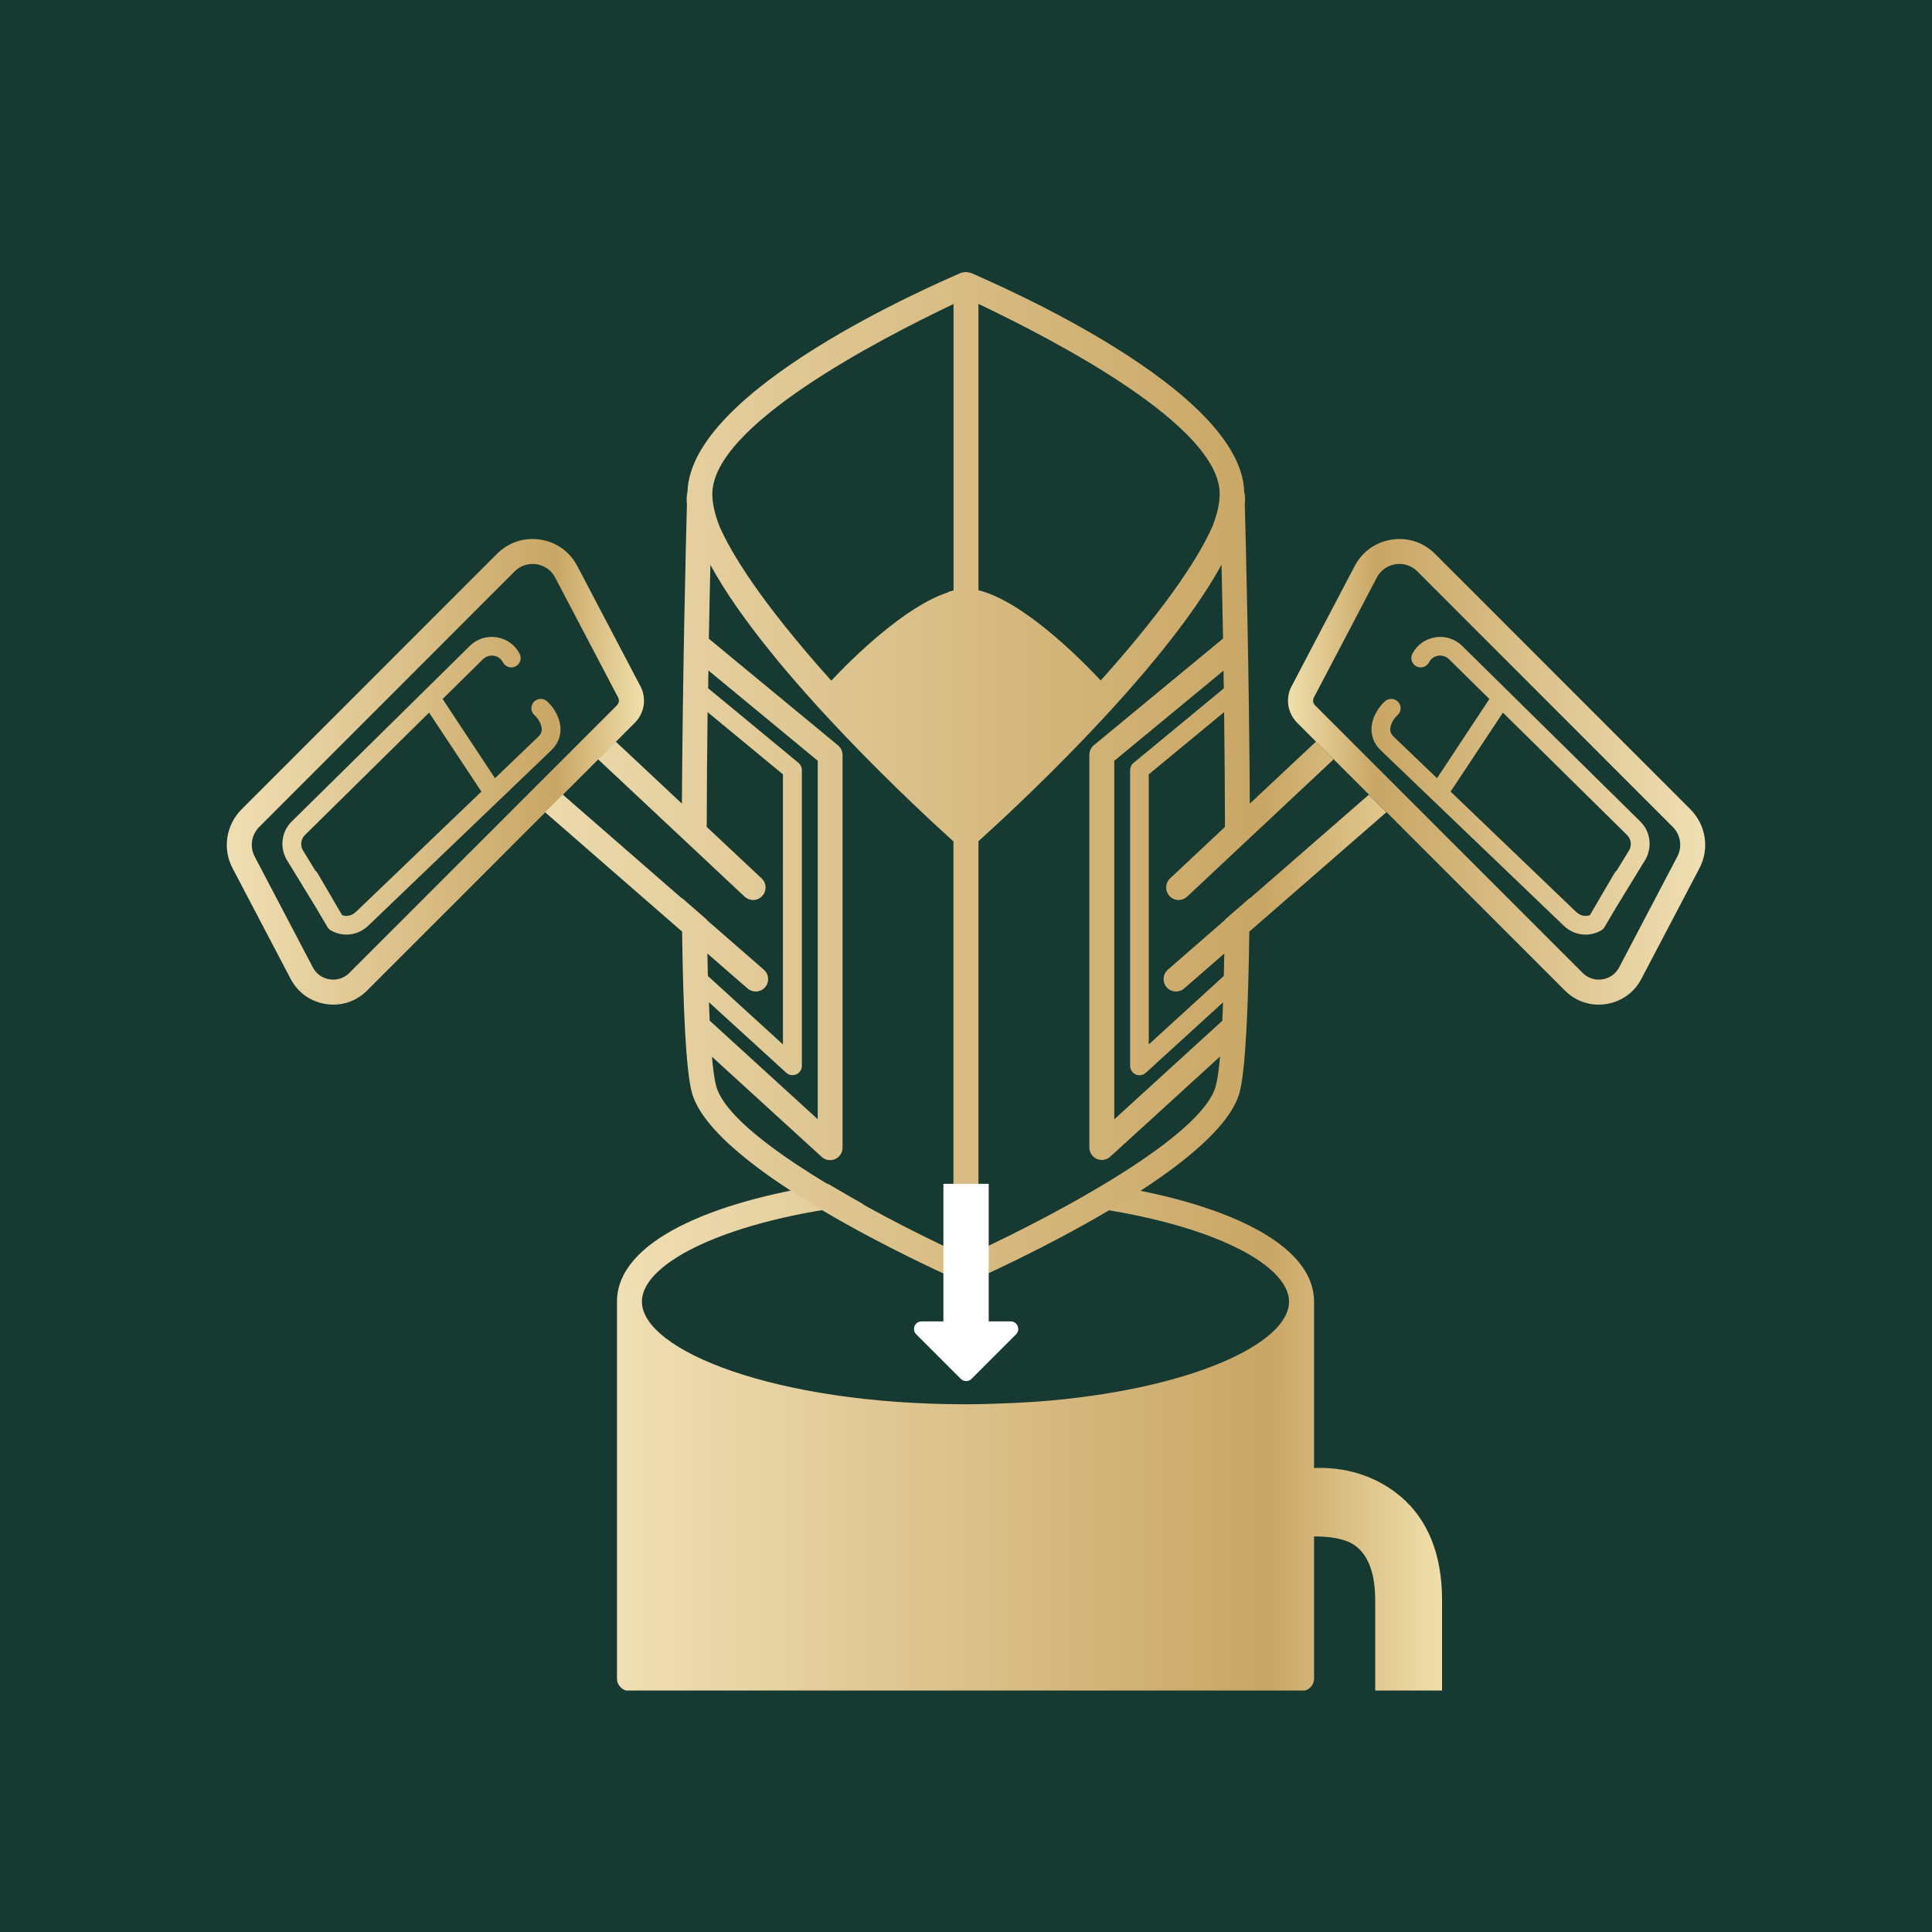 <svg viewBox="0 0 200 200" xmlns:xlink="http://www.w3.org/1999/xlink" height="200" width="200" xmlns="http://www.w3.org/2000/svg" id="Layer_1">
  <defs>
    <style>
      .cls-1 {
        fill: none;
      }

      .cls-2 {
        fill: url(#linear-gradient-4);
      }

      .cls-3 {
        fill: url(#linear-gradient-3);
      }

      .cls-4 {
        fill: url(#linear-gradient-2);
      }

      .cls-5 {
        fill: url(#linear-gradient);
      }

      .cls-6 {
        fill: #fff;
      }

      .cls-7 {
        fill: #163931;
      }

      .cls-8 {
        clip-path: url(#clippath);
      }
    </style>
    <clipPath id="clippath">
      <rect height="150" width="180.33" y="25" x="9.83" class="cls-1"></rect>
    </clipPath>
    <linearGradient gradientUnits="userSpaceOnUse" y2="149.7" x2="149.28" y1="149.7" x1="63.87" id="linear-gradient">
      <stop stop-color="#f0dfb4" offset="0"></stop>
      <stop stop-color="#c9a665" offset=".79"></stop>
      <stop stop-color="#f0dfab" offset="1"></stop>
    </linearGradient>
    <linearGradient xlink:href="#linear-gradient" y2="79.89" x2="66.66" y1="79.89" x1="23.48" id="linear-gradient-2"></linearGradient>
    <linearGradient xlink:href="#linear-gradient" gradientTransform="translate(-9194.87) rotate(-180) scale(1 -1)" y2="79.89" x2="-9328.21" y1="79.89" x1="-9371.39" id="linear-gradient-3"></linearGradient>
    <linearGradient xlink:href="#linear-gradient" y2="80.47" x2="152.45" y1="80.47" x1="49.28" id="linear-gradient-4"></linearGradient>
  </defs>
  <rect height="202" width="202" y="-1" x="-1" class="cls-7"></rect>
  <g class="cls-8">
    <g>
      <path d="M145,154.93c-3.26-2.78-7.01-3.05-8.97-2.96v-17.21c0-6.2-9.72-10.33-21.7-12.15-1.17.75-2.44,1.48-3.61,2.11,13.79,1.57,22.72,5.98,22.72,10.03,0,4.37-10.41,9.18-26.11,10.35-.41.03-.81.05-1.2.07-.36.02-.72.04-1.09.06-.85.04-1.61.07-2.28.09-.93.03-1.86.05-2.81.05-19.74,0-33.5-5.6-33.5-10.63,0-4.07,9.03-8.52,22.95-10.06-1.29-.73-2.63-1.51-3.66-2.11-12.06,1.81-21.87,5.94-21.87,12.17v39.02c0,.71.58,1.29,1.29,1.29h69.58c.71,0,1.29-.58,1.29-1.29v-14.71c1.31.01,3.29.11,4.47,1.12,1.24,1.06,1.86,2.9,1.86,5.48v11.14h6.92v-11.14c0-4.7-1.44-8.31-4.29-10.74Z" class="cls-5"></path>
      <g>
        <path d="M98.71,61.11c0-.1,0-.2,0-.2v-29.45c-7.91,3.77-24.98,12.62-24.97,19.67,0,.97.25,2.07.71,3.27,1.18,2.73,4.17,7.74,11.6,16.05,2.32-2.47,8.11-8.22,12.66-9.34Z" class="cls-1"></path>
        <path d="M84.65,78.75l-11.31-9.34c0,.61-.02,1.22-.03,1.84l9.35,7.72c.22.18.35.46.35.75v30.61c0,.38-.23.73-.58.89-.13.06-.26.08-.39.08-.24,0-.47-.09-.65-.25l-8-7.3c.02.68.05,1.31.08,1.93l11.18,10.2v-37.11Z" class="cls-1"></path>
        <path d="M73.55,58.47c-.06,2.42-.11,4.99-.16,7.64l13.37,11.04c.3.25.47.61.47,1v40.65c0,.51-.3.98-.77,1.18-.17.07-.35.11-.52.11-.32,0-.63-.12-.87-.34l-11.36-10.37c.12,1.33.26,2.35.43,3,1.36,5.3,16.8,13.45,24.58,17.07v-42.37c-2.93-2.63-19.01-17.35-25.16-28.62Z" class="cls-1"></path>
        <path d="M101.29,61.11c0-.1,0-.2,0-.2v-29.45c7.91,3.77,24.98,12.62,24.97,19.67,0,.97-.25,2.07-.71,3.27-1.18,2.73-4.17,7.74-11.6,16.05-2.32-2.47-8.11-8.22-12.66-9.34Z" class="cls-1"></path>
        <path d="M115.35,78.75l11.31-9.34c0,.61.02,1.22.03,1.84l-9.35,7.72c-.22.18-.35.46-.35.75v30.61c0,.38.23.73.58.89.13.06.26.08.39.08.24,0,.47-.09.65-.25l8-7.3c-.02.68-.05,1.31-.08,1.93l-11.18,10.2v-37.11Z" class="cls-1"></path>
        <path d="M126.45,58.47c.06,2.42.11,4.99.16,7.64l-13.37,11.04c-.3.25-.47.61-.47,1v40.65c0,.51.3.98.77,1.18.17.07.35.11.52.11.32,0,.63-.12.87-.34l11.36-10.37c-.12,1.33-.26,2.35-.43,3-1.36,5.3-16.8,13.45-24.58,17.07v-42.37c2.93-2.63,19.01-17.35,25.16-28.62Z" class="cls-1"></path>
        <path d="M113.95,70.46c7.43-8.3,10.42-13.31,11.6-16.05.46-1.21.71-2.31.71-3.27,0-7.05-17.06-15.9-24.97-19.67v29.64h0c.02,2,.2,22.18.2,22.18,5.15-4.97,9.22-9.21,12.46-12.83Z" class="cls-1"></path>
        <path d="M84.65,78.75l-11.31-9.34c-.01.61-.02,1.22-.03,1.84l9.35,7.72c.22.18.35.46.35.75v30.61c0,.38-.23.73-.58.89-.13.06-.26.08-.39.08-.24,0-.47-.09-.65-.25l-8-7.3c.02.68.05,1.31.08,1.93l11.18,10.2v-37.11Z" class="cls-1"></path>
        <path d="M73.73,51.14c0,.97.25,2.07.71,3.27,1.18,2.73,4.17,7.74,11.6,16.05,3.24,3.62,7.31,7.86,12.46,12.83,0,0,.18-20.17.2-22.17h0v-29.65c-7.91,3.77-24.98,12.62-24.97,19.67Z" class="cls-1"></path>
        <path d="M73.55,58.47c-.06,2.42-.11,4.99-.16,7.64l13.37,11.04c.3.25.47.61.47,1v40.65c0,.51-.3.97-.77,1.18-.17.07-.35.11-.52.11-.32,0-.63-.12-.87-.34l-11.36-10.37c.12,1.33.26,2.35.43,3,1.36,5.3,16.8,13.45,24.58,17.07v-42.37c-2.93-2.63-19.01-17.35-25.16-28.62Z" class="cls-1"></path>
        <path d="M70.6,92.99v-.04l2.6,2.26v.04l5.89,5.13c.54.47.6,1.28.13,1.82-.25.29-.61.44-.97.44-.3,0-.6-.1-.85-.32l-4.15-3.61c.02.79.03,1.58.05,2.32l7.77,7.09v-27.96l-7.8-6.44c-.05,3.99-.08,7.99-.09,11.88l5.68,5.33c.52.49.55,1.3.06,1.83-.25.27-.6.41-.94.41-.32,0-.63-.12-.88-.35l-15.17-14.22-3.65,3.65,12.33,10.74Z" class="cls-1"></path>
        <path d="M122.02,93.17c-.34,0-.69-.14-.94-.41-.49-.52-.46-1.34.06-1.83l5.68-5.33c0-3.89-.04-7.88-.09-11.88l-7.8,6.44v27.96l7.77-7.09c.02-.75.03-1.53.05-2.32l-4.15,3.61c-.24.21-.55.32-.85.32-.36,0-.72-.15-.97-.44-.47-.54-.41-1.35.13-1.82l5.89-5.13v-.04l2.6-2.26s0,.02,0,.04l12.33-10.74-3.65-3.65-15.17,14.22c-.25.23-.57.35-.88.35Z" class="cls-1"></path>
        <path d="M64,72.21l-6.52-12.42c-.39-.75-1.1-1.25-1.93-1.38-.14-.02-.27-.03-.41-.03-.69,0-1.35.27-1.85.77l-26.44,26.45c-.82.82-1.01,2.06-.47,3.08l6.01,11.45c.35.68.99,1.13,1.75,1.25.75.12,1.5-.13,2.04-.67l27.71-27.71c.21-.21.26-.52.12-.79Z" class="cls-1"></path>
        <path d="M114.06,120.09c-.18,0-.35-.04-.52-.11-.47-.21-.77-.67-.77-1.18v-40.65c0-.39.17-.75.47-1l13.37-11.04c-.05-2.65-.1-5.22-.16-7.64-6.15,11.27-22.23,25.98-25.16,28.62v42.37c7.78-3.62,23.22-11.78,24.58-17.07.17-.65.31-1.67.43-3l-11.37,10.37c-.24.22-.55.34-.87.34Z" class="cls-1"></path>
        <path d="M146.72,59.15c-.5-.5-1.16-.77-1.85-.77-.14,0-.27,0-.41.03-.84.13-1.54.63-1.93,1.38l-6.52,12.42c-.14.26-.09.58.12.79l27.71,27.71c.54.54,1.29.79,2.04.67.76-.11,1.4-.57,1.75-1.25l6.01-11.45c.54-1.02.35-2.26-.47-3.08l-26.44-26.45Z" class="cls-1"></path>
        <path d="M117.95,111.3c-.13,0-.26-.03-.39-.08-.35-.15-.58-.5-.58-.89v-30.61c0-.29.13-.56.35-.75l9.35-7.72c0-.62-.02-1.23-.03-1.84l-11.31,9.34v37.11l11.18-10.2c.03-.62.06-1.25.08-1.93l-8,7.3c-.18.17-.42.25-.65.25Z" class="cls-1"></path>
        <path d="M56.61,72.58c-.41-.35-1.02-.3-1.37.11-.35.41-.3,1.02.11,1.36.28.24.71.85.73,1.41.01.3-.1.56-.34.79l-4.5,4.31-5.42-8.2,4.17-4.11c.3-.29.7-.43,1.12-.37.42.06.76.31.96.69.25.47.84.66,1.31.41.47-.25.66-.83.41-1.31-.48-.92-1.35-1.54-2.39-1.7-1.02-.16-2.05.18-2.78.91l-18.44,18.18c-1.01,1.01-1.24,2.54-.55,3.86l3.09,5.05,1.18,2c.09.15.21.27.36.35.5.29,1.06.43,1.6.43.8,0,1.6-.3,2.23-.89l19-18.21c.64-.62.96-1.4.93-2.25-.05-1.32-.91-2.39-1.41-2.82ZM36.76,94.46c-.37.34-.88.44-1.34.28l-1.03-1.75s0,0,0-.01l-.07-.12-1.47-2.51c-.05-.09-.13-.16-.21-.23l-1.31-2.14c-.27-.51-.17-1.13.23-1.53l12.86-12.68,5.39,8.14s.02.01.03.03l-13.07,12.53ZM66.28,71.01l-6.52-12.42c-.78-1.48-2.17-2.48-3.83-2.73-1.67-.26-3.29.29-4.48,1.47l-26.44,26.45c-1.62,1.63-2,4.08-.93,6.11l6.01,11.45c.74,1.41,2.07,2.36,3.65,2.6.26.04.51.06.77.06,1.3,0,2.55-.51,3.49-1.46l18.45-18.45,1.83-1.83,3.65-3.65,1.83-1.83,1.95-1.95c1.01-1.01,1.25-2.54.58-3.81ZM63.88,73l-27.71,27.71c-.54.54-1.29.79-2.04.67-.76-.11-1.4-.57-1.75-1.25l-6.01-11.45c-.54-1.02-.35-2.26.47-3.08l26.44-26.45c.5-.5,1.16-.77,1.85-.77.14,0,.27,0,.41.03.84.13,1.54.63,1.93,1.38l6.52,12.42c.14.26.09.58-.12.79Z" class="cls-4"></path>
        <path d="M143.39,72.58c.41-.35,1.02-.3,1.37.11.35.41.3,1.02-.11,1.36-.28.24-.71.85-.73,1.41-.01.3.1.56.34.79l4.5,4.31,5.42-8.2-4.17-4.11c-.3-.29-.7-.43-1.12-.37-.42.06-.76.31-.96.69-.25.47-.84.66-1.31.41-.47-.25-.66-.83-.41-1.31.48-.92,1.35-1.54,2.39-1.7,1.02-.16,2.05.18,2.78.91l18.44,18.18c1.01,1.01,1.24,2.54.55,3.86l-3.09,5.05-1.18,2c-.09.15-.21.27-.36.35-.5.29-1.06.43-1.6.43-.8,0-1.6-.3-2.23-.89l-19-18.21c-.64-.62-.96-1.4-.93-2.25.05-1.32.91-2.39,1.41-2.82ZM163.24,94.46c.37.34.88.44,1.34.28l1.03-1.75s0,0,0-.01l.07-.12,1.47-2.51c.05-.09.13-.16.21-.23l1.31-2.14c.27-.51.17-1.13-.23-1.53l-12.86-12.68-5.39,8.14s-.02.01-.03.03l13.07,12.53ZM133.72,71.01l6.52-12.42c.78-1.48,2.17-2.48,3.83-2.73,1.67-.26,3.29.29,4.48,1.47l26.44,26.45c1.62,1.63,2,4.08.93,6.11l-6.01,11.45c-.74,1.41-2.07,2.36-3.65,2.6-.26.04-.51.06-.77.06-1.3,0-2.55-.51-3.49-1.46l-18.45-18.45-1.83-1.83-3.65-3.65-1.83-1.83-1.95-1.95c-1.01-1.01-1.25-2.54-.58-3.81ZM136.12,73l27.71,27.71c.54.54,1.29.79,2.04.67.76-.11,1.4-.57,1.75-1.25l6.01-11.45c.54-1.02.35-2.26-.47-3.08l-26.44-26.45c-.5-.5-1.16-.77-1.85-.77-.14,0-.27,0-.41.03-.84.13-1.54.63-1.93,1.38l-6.52,12.42c-.14.26-.09.58.12.79Z" class="cls-3"></path>
        <path d="M141.72,82.25l-12.33,10.74s0-.02,0-.04l-2.6,2.26v.04l-5.89,5.13c-.54.47-.6,1.28-.13,1.82.25.29.61.44.97.44.3,0,.6-.1.85-.32l4.15-3.61c-.02.79-.03,1.58-.05,2.32l-7.77,7.09v-27.96l7.8-6.44c.05,3.99.08,7.99.09,11.88l-5.68,5.33c-.52.49-.55,1.3-.06,1.83.25.27.6.41.94.41.32,0,.63-.12.88-.35l15.17-14.22-1.83-1.83-6.85,6.42c-.07-13.4-.41-26.97-.52-30.98.07-.64.01-1.02-.06-1.3-.31-10.62-25.57-21.45-28.29-22.66-.07-.03-.14-.02-.21-.04-.11-.03-.21-.05-.32-.05-.11,0-.21.03-.32.05-.07.02-.14,0-.2.04-2.72,1.21-27.98,12.03-28.29,22.66-.07.28-.13.66-.06,1.3-.11,4.01-.44,17.58-.52,30.98l-6.85-6.42-1.83,1.83,15.17,14.22c.25.23.57.35.88.35.34,0,.69-.14.94-.41.49-.52.46-1.34-.06-1.83l-5.68-5.33c.01-3.89.04-7.88.09-11.88l7.8,6.44v27.96l-7.77-7.09c-.02-.75-.03-1.53-.05-2.32l4.15,3.61c.24.21.55.32.85.32.36,0,.72-.15.97-.44.47-.54.41-1.35-.13-1.82l-5.89-5.13v-.04l-2.6-2.26v.04l-12.33-10.74-1.83,1.83,14.19,12.36c.11,7.85.39,14.25.99,16.58,2.05,8,25.21,18.46,27.85,19.62.16.07.34.11.52.11,0,0,0,0,0,0h0s0,0,0,0c.17,0,.35-.04.52-.11,2.64-1.17,25.8-11.62,27.85-19.62.6-2.33.88-8.73.99-16.58l14.19-12.36-1.83-1.83ZM101.29,60.87v-29.41c7.91,3.77,24.98,12.62,24.97,19.67,0,.97-.25,2.07-.71,3.27-1.18,2.73-4.17,7.74-11.6,16.04-2.32-2.47-8.11-8.22-12.66-9.34h0v-.24ZM98.71,31.47v29.64h0s-.08.04-.12.05c-.13.04-.25.04-.38.1-.03.01-.06.05-.09.07-4.45,1.44-9.84,6.77-12.07,9.13.09.1.19.21.28.3-.09-.1-.19-.21-.28-.3-7.43-8.3-10.42-13.31-11.6-16.05-.46-1.21-.71-2.31-.71-3.27,0-7.05,17.06-15.9,24.97-19.67ZM98.51,83.29h0s-.01-.01-.02-.02c0,0,.01.01.02.02ZM73.39,103.75l8,7.3c.18.17.42.25.65.25.13,0,.26-.03.39-.08.35-.15.58-.5.58-.89v-30.61c0-.29-.13-.56-.35-.75l-9.35-7.72c0-.62.02-1.23.03-1.84l11.31,9.34v37.11l-11.18-10.2c-.03-.62-.06-1.25-.08-1.93ZM98.71,129.46c-7.77-3.62-23.22-11.78-24.58-17.07-.17-.65-.31-1.67-.43-3l11.36,10.37c.24.22.56.34.87.34.18,0,.35-.04.52-.11.47-.21.77-.67.77-1.18v-40.65c0-.39-.17-.75-.47-1l-13.37-11.04c.05-2.65.1-5.22.16-7.64,6.15,11.27,22.23,25.98,25.16,28.62v42.37ZM125.87,112.38c-1.36,5.3-16.8,13.45-24.58,17.07v-42.37c2.93-2.63,19.01-17.35,25.16-28.62.06,2.42.11,4.99.16,7.64l-13.37,11.04c-.3.25-.47.61-.47,1v40.65c0,.51.3.97.77,1.18.17.07.35.11.52.11.32,0,.63-.12.87-.34l11.37-10.37c-.12,1.33-.26,2.35-.43,3ZM126.53,105.67l-11.18,10.2v-37.11l11.31-9.34c0,.61.02,1.22.03,1.84l-9.35,7.72c-.23.18-.35.46-.35.75v30.61c0,.38.23.73.58.89.13.06.26.08.39.08.24,0,.47-.09.65-.25l8-7.3c-.02.68-.05,1.31-.08,1.93Z" class="cls-2"></path>
      </g>
      <path d="M104.61,136.79h-2.26v-14.24h-4.69v14.24h-2.26c-.7,0-1.05.85-.55,1.34l4.61,4.61c.31.31.8.31,1.11,0l4.61-4.61c.49-.49.14-1.34-.55-1.34Z" class="cls-6"></path>
    </g>
  </g>
</svg>